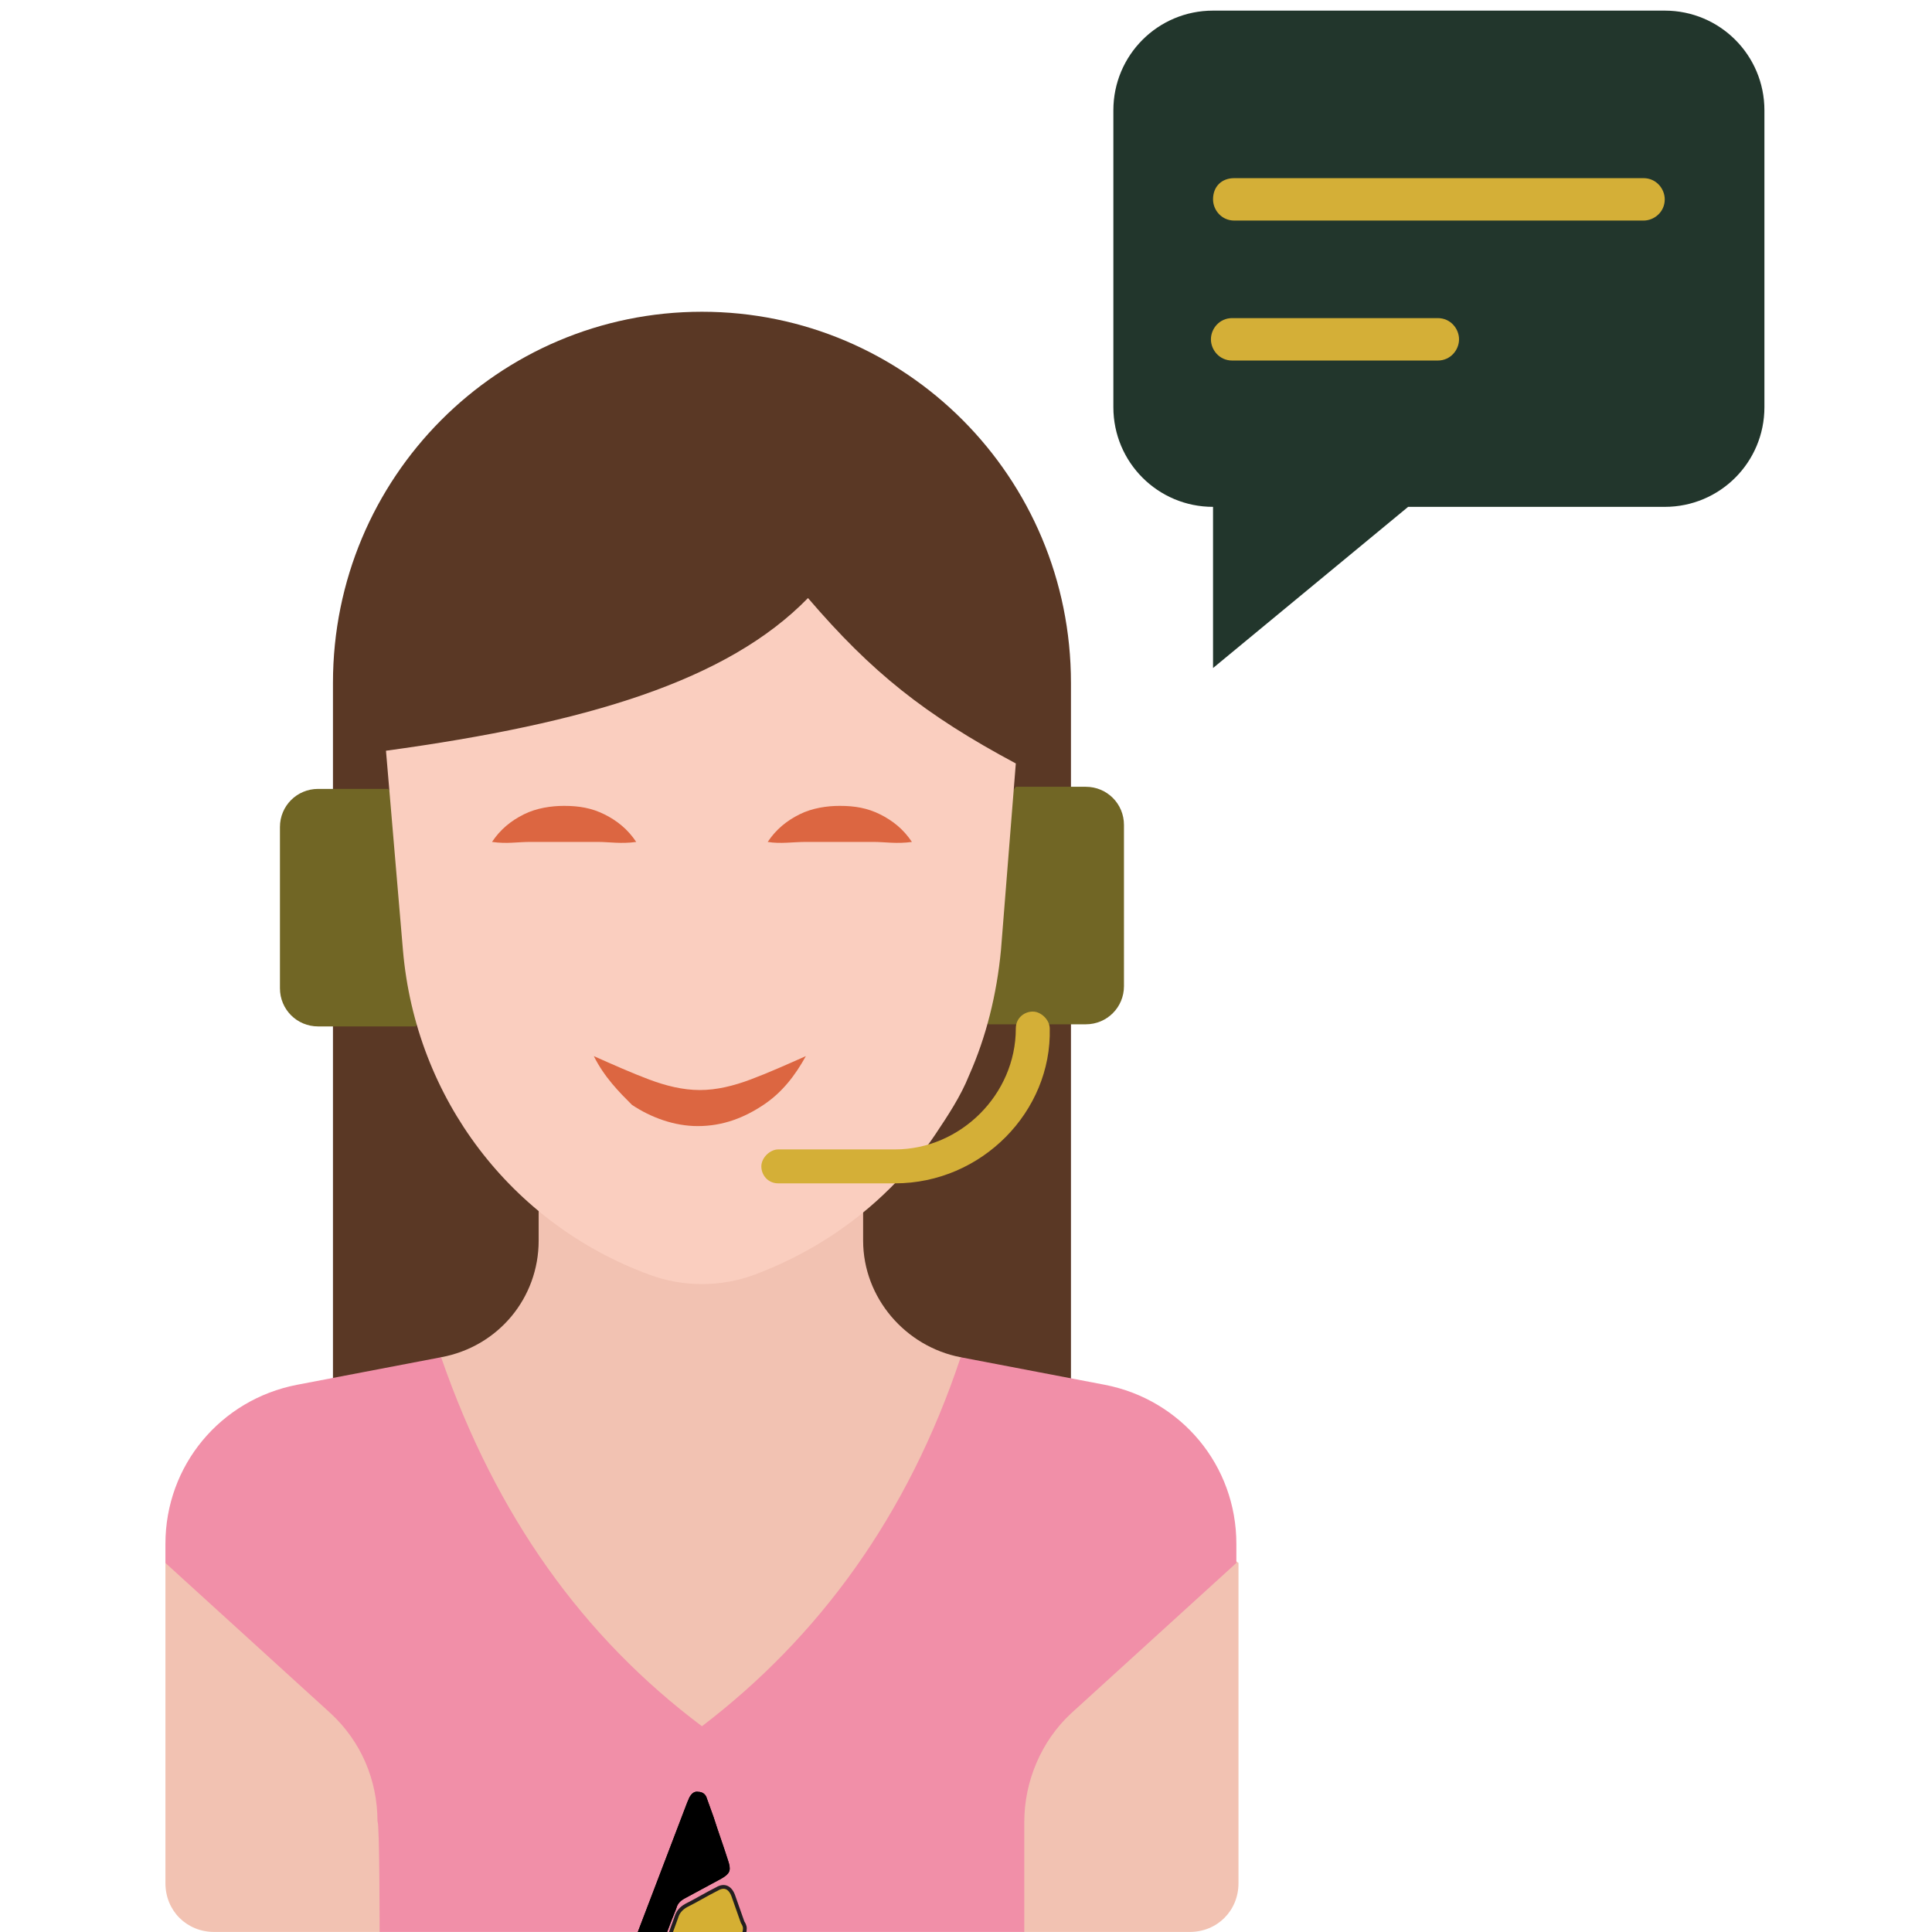<?xml version="1.0" encoding="utf-8"?>
<!-- Generator: Adobe Illustrator 27.9.0, SVG Export Plug-In . SVG Version: 6.00 Build 0)  -->
<svg version="1.1" id="Layer_1" xmlns="http://www.w3.org/2000/svg" xmlns:xlink="http://www.w3.org/1999/xlink" x="0px" y="0px"
	 viewBox="0 0 256 256" style="enable-background:new 0 0 256 256;" xml:space="preserve">
<style type="text/css">
	.st0{fill:#22362C;}
	.st1{fill:#D4AF37;}
	.st2{fill:#5A3825;}
	.st3{fill:#F2C2B2;}
	.st4{fill:#716625;}
	.st5{fill:#FACEBF;}
	.st6{fill:#DC6641;}
	.st7{fill:#F18FA8;}
	.st8{fill:none;stroke:#000000;stroke-width:0.5;stroke-miterlimit:10;}
	.st9{fill:#D5AF33;stroke:#231F20;stroke-width:0.5;stroke-miterlimit:10;}
	.st10{clip-path:url(#SVGID_00000152953098948435185300000017858205029590196907_);}
	.st11{stroke:#000000;stroke-width:0.75;stroke-miterlimit:10;}
	.st12{fill:none;stroke:#000000;stroke-miterlimit:10;}
	.st13{clip-path:url(#SVGID_00000050622430600631777740000006888718916660542642_);}
	.st14{fill:#C52026;stroke:#C52026;stroke-width:0.75;stroke-miterlimit:10;}
	.st15{fill:url(#SVGID_00000070116319111297178920000018020471416161547174_);}
	.st16{fill:url(#SVGID_00000034788881240110555300000011975369959442591675_);}
	.st17{fill:url(#SVGID_00000093899430222669188090000018392559585335419573_);}
	.st18{fill:url(#SVGID_00000152242458995744131920000016877141378711935933_);}
	.st19{fill:url(#SVGID_00000090257262806329798420000018221748810937392544_);}
	.st20{fill:url(#SVGID_00000016055604094963733810000010924456627504875689_);}
	.st21{fill:url(#SVGID_00000054952372684913488050000000368719873121064870_);}
	.st22{fill:url(#SVGID_00000136393142571737499320000008192522357029825962_);}
	.st23{fill:url(#SVGID_00000004534738710222734480000004422888290397496764_);}
	.st24{fill:url(#SVGID_00000168827512874390272760000011192721672288852356_);}
	.st25{fill:url(#SVGID_00000018958231590273574840000001968061298722296733_);}
	.st26{fill:url(#SVGID_00000006685232845532471300000011261527848083760296_);}
</style>
<g transform="translate(1.407 1.407) scale(2.81 2.81)">
	<path class="st0" d="M65.9,23.4L56.7,31v-7.6c-2.6,0-4.7-2.1-4.7-4.7v-14C52,2.1,54.1,0,56.7,0H78c2.6,0,4.7,2.1,4.7,4.7v14
		c0,2.6-2.1,4.7-4.7,4.7H65.9L65.9,23.4z"/>
	<path class="st1" d="M77,9.9H57.7c-0.6,0-1-0.5-1-1c0-0.6,0.4-1,1-1H77c0.6,0,1,0.5,1,1C78,9.5,77.5,9.9,77,9.9z"/>
	<path class="st1" d="M67.3,16.5h-9.7c-0.6,0-1-0.5-1-1s0.4-1,1-1h9.7c0.6,0,1,0.5,1,1S67.9,16.5,67.3,16.5z"/>
	<path class="st2" d="M50,67.4V36.6v-4.9c0-9.7-7.8-17.5-17.4-17.5l0,0c-9.6,0-17.4,7.8-17.4,17.5v4.9v30.7H50z"/>
	<path class="st3" d="M44.8,63.5c-2.6-0.5-4.6-2.8-4.6-5.5v-1.5H24.9V58c0,2.7-1.9,5-4.6,5.5l-13,9.7v15.1c0,1.3,1,2.3,2.3,2.3h7.8
		l15.2-3.9l15.2,3.9h7.8c1.3,0,2.3-1,2.3-2.3V73.2L44.8,63.5z"/>
	<path class="st4" d="M19.1,47.9h-4.6c-1,0-1.8-0.8-1.8-1.8v-7.6c0-1,0.8-1.8,1.8-1.8h3.3C20.7,40.2,20.9,44,19.1,47.9z"/>
	<path class="st4" d="M47.4,36.6h3.3c1,0,1.8,0.8,1.8,1.8V46c0,1-0.8,1.8-1.8,1.8h-4.6C43.7,43.9,44.7,40.2,47.4,36.6z"/>
	<path class="st5" d="M47.4,35.5l-0.7,8.8c-0.2,2.1-0.7,4.1-1.5,5.9c-0.4,1-1,1.9-1.6,2.8c-0.6,0.9-1.3,1.7-2.1,2.5
		c-1.8,1.8-4,3.2-6.4,4.1l0,0c-1.6,0.6-3.4,0.6-5,0l0,0c-6.5-2.4-11-8.3-11.6-15.3l-0.8-9.4c9.5-1.3,16.1-3.3,19.9-7.2
		C40.6,31.2,43.1,33.2,47.4,35.5z"/>
	<path class="st6" d="M22.7,39.2c0.4-0.6,0.9-1,1.5-1.3c0.6-0.3,1.3-0.4,1.9-0.4c0.7,0,1.3,0.1,1.9,0.4c0.6,0.3,1.1,0.7,1.5,1.3
		c-0.7,0.1-1.3,0-1.8,0l-1.6,0l-1.6,0C23.9,39.2,23.4,39.3,22.7,39.2z"/>
	<path class="st6" d="M35.7,39.2c0.4-0.6,0.9-1,1.5-1.3c0.6-0.3,1.3-0.4,1.9-0.4c0.7,0,1.3,0.1,1.9,0.4c0.6,0.3,1.1,0.7,1.5,1.3
		c-0.7,0.1-1.3,0-1.8,0l-1.6,0l-1.6,0C36.9,39.2,36.3,39.3,35.7,39.2z"/>
	<path class="st6" d="M27.5,49.3c0.9,0.4,1.8,0.8,2.6,1.1c0.8,0.3,1.6,0.5,2.4,0.5c0.8,0,1.6-0.2,2.4-0.5c0.8-0.3,1.7-0.7,2.6-1.1
		c-0.5,0.9-1.1,1.7-2,2.3c-0.9,0.6-1.9,1-3.1,1c-1.1,0-2.2-0.4-3.1-1C28.7,51,28,50.3,27.5,49.3z"/>
	<path class="st1" d="M41.7,55.3h-5.5c-0.5,0-0.8-0.4-0.8-0.8s0.4-0.8,0.8-0.8h5.5c3.1,0,5.7-2.6,5.7-5.7c0-0.5,0.4-0.8,0.8-0.8
		s0.8,0.4,0.8,0.8C49.1,51.9,45.8,55.3,41.7,55.3z"/>
	<path class="st7" d="M17.4,90.6h15.2h15.2v-5.2c0-1.9,0.8-3.8,2.2-5.1l7.8-7.1v-0.9c0-3.7-2.6-6.8-6.2-7.5l-6.8-1.3
		c-2.5,7.5-6.7,13.2-12.2,17.4C27,76.7,22.9,71,20.3,63.5l-6.8,1.3c-3.6,0.7-6.2,3.8-6.2,7.5v0.9l7.8,7.1c1.4,1.3,2.2,3.1,2.2,5.1
		C17.4,85.4,17.4,90.6,17.4,90.6z"/>
</g>
<g>
	<g>
		<g>
			<path class="st8" d="M84.8,256.3c2.2-5.8,4.4-11.5,6.6-17.3c0.1-0.2,0.2-0.5,0.3-0.7c0.2-0.3,0.4-0.6,0.8-0.5
				c0.4,0,0.7,0.2,0.8,0.6c0.3,0.8,0.6,1.7,0.9,2.5c0.6,1.9,1.3,3.8,1.9,5.7c0.4,1.2,0.3,1.4-0.7,2c-1.7,0.9-3.3,1.8-5,2.7
				c-0.5,0.3-0.9,0.7-1.1,1.3c0,0.1-0.1,0.2-0.1,0.3c-0.2,0.5-0.4,1-0.6,1.5c-0.4,1.1-0.9,2.3-1.3,3.5c-0.4,1.1-0.8,2.2-1.3,3.3
				c-0.1,0.1-0.1,0.2-0.2,0.3c-0.2,0.4-0.3,0.5-0.4,0.5c-0.1,0-0.1-0.1-0.3-0.6C85,260.9,84.7,256.6,84.8,256.3z"/>
			<path class="st9" d="M98.7,255.5c0,0.9-0.5,1.5-1.4,1.7c-1,0.1-2.1,0.3-3.1,0.3c-0.6,0-1,0.2-1.4,0.7c-1.7,2.2-3.5,4.5-5.3,6.7
				c-0.3,0.4-0.7,0.7-1.2,0.4c-0.5-0.3-0.4-0.8-0.3-1.3c0-0.1,0.1-0.2,0.1-0.3c0.6-1.6,1.2-3.3,1.8-4.9c0.6-1.6,1.1-3.1,1.7-4.7
				c0.2-0.7,0.6-1.2,1.3-1.6c1.4-0.7,2.7-1.5,4.1-2.2c1-0.6,1.8-0.2,2.2,1c0.4,1.1,0.8,2.3,1.2,3.4C98.6,255,98.7,255.3,98.7,255.5z
				"/>
			<path class="st8" d="M87.9,267c0-0.2,0-0.6,0.1-1c0.2-0.8,0.6-1.5,1.2-2.2c0.8-0.9,1.6-1.8,2.2-2.8c0.6-1.1,1.7-1.1,2.3,0
				c0.7,1.2,1.5,2.1,2.4,3.1c0.4,0.4,0.7,0.9,0.9,1.4c0,0,0.3,1,0.2,2.1c0,0.2-0.1,0.4-0.1,0.6c-0.1,0.3-0.1,0.5-0.2,0.5
				c0,0-0.1,0-0.2-0.4c-0.1-0.3-0.2-0.4-0.2-0.5c0-0.1-0.1-0.1-0.1-0.3c-0.1-0.2-0.1-0.2-0.1-0.3c0-0.1-0.1-0.1-0.1-0.2
				c-0.1-0.1-0.1-0.2-0.1-0.2c-0.1-0.1-0.1-0.2-0.2-0.2c0,0-0.1-0.1-0.3-0.2c0,0-0.2-0.1-0.4-0.1c-0.3,0-0.7,0.1-0.7,0.1
				c-1.1,0.5-2.4,0.5-3.6,0.1c-0.9-0.3-1.4,0-1.9,0.8c0,0.1-0.1,0.3-0.3,0.8c-0.2,0.5-0.2,0.6-0.3,0.6C88.2,268.7,88,267.9,87.9,267
				z"/>
			<path class="st8" d="M97.1,268.9"/>
			<path class="st8" d="M98,257.9c1.4,0,2,0.8,1.6,2.1c-0.2,0.8-0.5,1.6-0.8,2.4c-0.4,1.2-1.5,1.5-2.3,0.6c-0.7-0.7-1.3-1.5-1.9-2.3
				c-0.4-0.4-0.5-0.9-0.3-1.5c0.2-0.6,0.6-0.9,1.1-0.9C96.4,258.1,97.3,258,98,257.9z"/>
		</g>
	</g>
	<ellipse class="st8" cx="91.2" cy="265.1" rx="0.5" ry="0.5"/>
	<ellipse class="st8" cx="93.8" cy="265.1" rx="0.5" ry="0.5"/>
</g>
<g>
	<g>
		<defs>
			<rect id="SVGID_1_" x="82.3" y="234.7" width="28.8" height="41.9"/>
		</defs>
		<clipPath id="SVGID_00000142162466918795449640000015530066425338437538_">
			<use xlink:href="#SVGID_1_"  style="overflow:visible;"/>
		</clipPath>
		<g style="clip-path:url(#SVGID_00000142162466918795449640000015530066425338437538_);">
			<path class="st11" d="M84.8,256.3c2.2-5.8,4.4-11.5,6.6-17.3c0.1-0.2,0.2-0.5,0.3-0.7c0.2-0.3,0.4-0.6,0.8-0.5
				c0.4,0,0.7,0.2,0.8,0.6c0.3,0.8,0.6,1.7,0.9,2.5c0.6,1.9,1.3,3.8,1.9,5.7c0.4,1.2,0.3,1.4-0.7,2c-1.7,0.9-3.3,1.8-5,2.7
				c-0.5,0.3-0.9,0.7-1.1,1.3c0,0.1-0.1,0.2-0.1,0.3c-0.2,0.5-0.4,1-0.6,1.5c-0.4,1.1-0.9,2.3-1.3,3.5c-0.4,1.1-0.8,2.2-1.3,3.3
				c-0.1,0.1-0.1,0.2-0.2,0.3c-0.2,0.4-0.3,0.5-0.4,0.5c-0.1,0-0.1-0.1-0.3-0.6C85,260.9,84.7,256.6,84.8,256.3z"/>
			<path class="st11" d="M87.9,267c0-0.2,0-0.6,0.1-1c0.2-0.8,0.6-1.5,1.2-2.2c0.8-0.9,1.6-1.8,2.2-2.8c0.6-1.1,1.7-1.1,2.3,0
				c0.7,1.2,1.5,2.1,2.4,3.1c0.4,0.4,0.7,0.9,0.9,1.4c0,0,0.3,1,0.2,2.1c0,0.2-0.1,0.4-0.1,0.6c-0.1,0.3-0.1,0.5-0.2,0.5
				c0,0-0.1,0-0.2-0.4c-0.1-0.3-0.2-0.4-0.2-0.5c0-0.1-0.1-0.1-0.1-0.3c-0.1-0.2-0.1-0.2-0.1-0.3c0-0.1-0.1-0.1-0.1-0.2
				c-0.1-0.1-0.1-0.2-0.1-0.2c-0.1-0.1-0.1-0.2-0.2-0.2c0,0-0.1-0.1-0.3-0.2c0,0-0.2-0.1-0.4-0.1c-0.3,0-0.7,0.1-0.7,0.1
				c-1.1,0.5-2.4,0.5-3.6,0.1c-0.9-0.3-1.4,0-1.9,0.8c0,0.1-0.1,0.3-0.3,0.8c-0.2,0.5-0.2,0.6-0.3,0.6C88.2,268.7,88,267.9,87.9,267
				z"/>
			<path class="st12" d="M97.1,268.9"/>
			<path class="st11" d="M98,257.9c1.4,0,2,0.8,1.6,2.1c-0.2,0.8-0.5,1.6-0.8,2.4c-0.4,1.2-1.5,1.5-2.3,0.6
				c-0.7-0.7-1.3-1.5-1.9-2.3c-0.4-0.4-0.5-0.9-0.3-1.5c0.2-0.6,0.6-0.9,1.1-0.9C96.4,258.1,97.3,258,98,257.9z"/>
		</g>
	</g>
</g>
<g>
	<g>
		<defs>
			<rect id="SVGID_00000165229837445622583320000001341739736439185029_" x="82.3" y="234.7" width="28.8" height="41.9"/>
		</defs>
		<clipPath id="SVGID_00000175310557998579926860000012687546557251882932_">
			<use xlink:href="#SVGID_00000165229837445622583320000001341739736439185029_"  style="overflow:visible;"/>
		</clipPath>
		<g style="clip-path:url(#SVGID_00000175310557998579926860000012687546557251882932_);">
			<path class="st11" d="M84.8,256.3c2.2-5.8,4.4-11.5,6.6-17.3c0.1-0.2,0.2-0.5,0.3-0.7c0.2-0.3,0.4-0.6,0.8-0.5
				c0.4,0,0.7,0.2,0.8,0.6c0.3,0.8,0.6,1.7,0.9,2.5c0.6,1.9,1.3,3.8,1.9,5.7c0.4,1.2,0.3,1.4-0.7,2c-1.7,0.9-3.3,1.8-5,2.7
				c-0.5,0.3-0.9,0.7-1.1,1.3c0,0.1-0.1,0.2-0.1,0.3c-0.2,0.5-0.4,1-0.6,1.5c-0.4,1.1-0.9,2.3-1.3,3.5c-0.4,1.1-0.8,2.2-1.3,3.3
				c-0.1,0.1-0.1,0.2-0.2,0.3c-0.2,0.4-0.3,0.5-0.4,0.5c-0.1,0-0.1-0.1-0.3-0.6C85,260.9,84.7,256.6,84.8,256.3z"/>
			<path class="st14" d="M80.8,245.6c0,0.9-0.5,1.5-1.4,1.7c-1,0.1-2.1,0.3-3.1,0.3c-0.6,0-1,0.2-1.4,0.7c-1.7,2.2-3.5,4.5-5.3,6.7
				c-0.3,0.4-0.7,0.7-1.2,0.4c-0.5-0.3-0.4-0.8-0.3-1.3c0-0.1,0.1-0.2,0.1-0.3c0.6-1.6,1.2-3.3,1.8-4.9c0.6-1.6,1.1-3.1,1.7-4.7
				c0.2-0.7,0.6-1.2,1.3-1.6c1.4-0.7,2.7-1.5,4.1-2.2c1-0.6,1.8-0.2,2.2,1c0.4,1.1,0.8,2.3,1.2,3.4
				C80.7,245.2,80.7,245.5,80.8,245.6z"/>
			<path class="st12" d="M97.1,268.9"/>
			<path class="st11" d="M98,257.9c1.4,0,2,0.8,1.6,2.1c-0.2,0.8-0.5,1.6-0.8,2.4c-0.4,1.2-1.5,1.5-2.3,0.6
				c-0.7-0.7-1.3-1.5-1.9-2.3c-0.4-0.4-0.5-0.9-0.3-1.5c0.2-0.6,0.6-0.9,1.1-0.9C96.4,258.1,97.3,258,98,257.9z"/>
		</g>
	</g>
</g>
<g>
	
		<radialGradient id="SVGID_00000158712055984474039460000001239420068743294395_" cx="93.774" cy="265.069" r="0.486" gradientTransform="matrix(3.898834e-03 0 0 4.338780e-03 -227.47 -690.651)" gradientUnits="userSpaceOnUse">
		<stop  offset="0.824" style="stop-color:#D0C829"/>
		<stop  offset="0.85" style="stop-color:#CAC22A"/>
		<stop  offset="0.884" style="stop-color:#B9B22C"/>
		<stop  offset="0.922" style="stop-color:#9E982F"/>
		<stop  offset="0.952" style="stop-color:#848032"/>
		<stop  offset="1" style="stop-color:#4D1810"/>
	</radialGradient>
	<ellipse style="fill:url(#SVGID_00000158712055984474039460000001239420068743294395_);" cx="93.8" cy="265.1" rx="0.5" ry="0.5"/>
	
		<radialGradient id="SVGID_00000026162663405683668490000015148610729870246032_" cx="313.47" cy="963.549" r="0.586" fx="313.591" fy="963.254" gradientTransform="matrix(0.87 0 0 0.805 -178.815 -510.251)" gradientUnits="userSpaceOnUse">
		<stop  offset="0.648" style="stop-color:#D0C829"/>
		<stop  offset="0.697" style="stop-color:#CAC22A"/>
		<stop  offset="0.762" style="stop-color:#B9B22C"/>
		<stop  offset="0.835" style="stop-color:#9E982F"/>
		<stop  offset="0.891" style="stop-color:#848032"/>
		<stop  offset="1" style="stop-color:#4D1810"/>
	</radialGradient>
	<path style="fill:url(#SVGID_00000026162663405683668490000015148610729870246032_);" d="M93.5,265C93.5,264.9,93.4,264.9,93.5,265
		C93.4,264.9,93.4,264.9,93.5,265C93.4,265,93.4,265,93.5,265C93.4,265,93.4,265,93.5,265z M93.4,265C93.4,265,93.4,265,93.4,265
		C93.4,265,93.3,265,93.4,265C93.3,265.1,93.4,265.1,93.4,265C93.4,265.1,93.4,265.1,93.4,265z M93.4,265.1
		C93.4,265.1,93.4,265.1,93.4,265.1C93.4,265.1,93.4,265.1,93.4,265.1C93.4,265.2,93.4,265.2,93.4,265.1
		C93.4,265.2,93.4,265.2,93.4,265.1z M94.2,265.1C94.2,265.1,94.2,265.1,94.2,265.1C94.2,265.1,94.2,265.1,94.2,265.1
		C94.2,265,94.2,265,94.2,265.1C94.2,265,94.2,265,94.2,265.1z M94.1,265.4C94.1,265.4,94.1,265.4,94.1,265.4
		C94.1,265.4,94.1,265.4,94.1,265.4C94.1,265.4,94.1,265.4,94.1,265.4C94.1,265.3,94.1,265.3,94.1,265.4
		C94.1,265.3,94.1,265.3,94.1,265.4z M93.5,265.3C93.5,265.3,93.5,265.3,93.5,265.3c0-0.1,0-0.2,0-0.2
		C93.5,265.2,93.5,265.2,93.5,265.3C93.5,265.3,93.5,265.3,93.5,265.3z M93.5,265.1C93.5,265,93.5,265,93.5,265.1
		C93.5,265,93.5,265,93.5,265.1C93.5,265.1,93.5,265.1,93.5,265.1C93.5,265.1,93.5,265.1,93.5,265.1z M93.5,265.3
		C93.5,265.3,93.5,265.4,93.5,265.3c0,0.1,0,0.1,0,0.1C93.5,265.5,93.5,265.5,93.5,265.3C93.5,265.4,93.5,265.3,93.5,265.3z
		 M93.4,265.2C93.4,265.2,93.4,265.3,93.4,265.2c0,0.1,0,0.1,0,0.1C93.4,265.4,93.5,265.4,93.4,265.2
		C93.5,265.3,93.4,265.2,93.4,265.2z M93.6,264.9C93.6,264.9,93.5,264.9,93.6,264.9c0,0.1,0,0.2,0,0.2C93.6,265,93.6,265,93.6,264.9
		C93.6,264.9,93.6,264.9,93.6,264.9z M93.5,264.9C93.5,264.9,93.5,264.9,93.5,264.9c0-0.1,0-0.1,0-0.1
		C93.5,264.8,93.5,264.8,93.5,264.9C93.5,264.9,93.5,264.9,93.5,264.9z M93.9,264.6C93.9,264.6,94,264.6,93.9,264.6
		C93.9,264.6,93.9,264.6,93.9,264.6C93.9,264.6,93.9,264.6,93.9,264.6C93.9,264.6,93.9,264.6,93.9,264.6z M93.6,264.6
		C93.6,264.6,93.6,264.6,93.6,264.6C93.6,264.6,93.6,264.6,93.6,264.6C93.6,264.6,93.6,264.6,93.6,264.6
		C93.6,264.6,93.6,264.6,93.6,264.6z M94.2,264.9C94.2,264.9,94.2,264.9,94.2,264.9C94.2,264.8,94.2,264.9,94.2,264.9
		C94.2,264.9,94.2,265,94.2,264.9C94.2,265,94.2,264.9,94.2,264.9z M93.7,265.5C93.7,265.5,93.6,265.5,93.7,265.5
		C93.7,265.6,93.7,265.6,93.7,265.5C93.7,265.6,93.7,265.6,93.7,265.5C93.7,265.5,93.7,265.5,93.7,265.5z M93.3,265.2
		C93.3,265.2,93.3,265.2,93.3,265.2C93.3,265.3,93.4,265.3,93.3,265.2C93.4,265.3,93.4,265.3,93.3,265.2
		C93.4,265.3,93.4,265.3,93.3,265.2C93.4,265.2,93.4,265.2,93.3,265.2C93.4,265.2,93.3,265.2,93.3,265.2z M93.3,264.9
		C93.3,264.9,93.4,264.9,93.3,264.9C93.4,264.9,93.4,264.9,93.3,264.9C93.4,264.8,93.4,264.8,93.3,264.9
		C93.4,264.8,93.4,264.9,93.3,264.9z M93.5,264.7C93.5,264.7,93.5,264.7,93.5,264.7c0-0.1,0-0.1,0-0.1
		C93.5,264.6,93.5,264.7,93.5,264.7C93.5,264.7,93.5,264.7,93.5,264.7C93.5,264.7,93.5,264.7,93.5,264.7z M93.4,264.8
		C93.4,264.8,93.5,264.8,93.4,264.8c0-0.1,0-0.1,0-0.1c0,0,0,0,0,0C93.4,264.8,93.4,264.8,93.4,264.8
		C93.4,264.8,93.4,264.8,93.4,264.8z M93.6,265.4C93.6,265.4,93.6,265.4,93.6,265.4c0,0.1,0,0.1,0,0.1c0,0,0,0,0,0
		C93.6,265.5,93.6,265.5,93.6,265.4C93.6,265.5,93.6,265.4,93.6,265.4z M93.9,265.4C93.9,265.4,93.9,265.5,93.9,265.4
		c0,0.1,0,0.1,0,0.1C93.9,265.5,94,265.5,93.9,265.4C94,265.4,93.9,265.4,93.9,265.4z M93.9,265.2C93.9,265.2,93.9,265.3,93.9,265.2
		c0,0.1,0,0.2,0,0.2C93.9,265.4,94,265.4,93.9,265.2C94,265.3,93.9,265.2,93.9,265.2z M94,264.8C94,264.8,94.1,264.7,94,264.8
		c0-0.1,0-0.1,0-0.1C94,264.6,94,264.7,94,264.8C94,264.7,94,264.8,94,264.8z M93.9,265.1C93.9,265.1,93.9,265.1,93.9,265.1
		c0,0.1,0,0.2,0,0.2C93.9,265.2,94,265.2,93.9,265.1C94,265.1,93.9,265.1,93.9,265.1z M93.9,264.9C93.9,264.9,93.8,265,93.9,264.9
		c0,0.1,0,0.2,0,0.2C93.9,265.1,93.9,265.1,93.9,264.9C93.9,265,93.9,264.9,93.9,264.9z M93.9,264.7
		C93.9,264.7,93.9,264.7,93.9,264.7c0-0.1,0-0.1,0-0.1C93.9,264.6,93.8,264.6,93.9,264.7C93.8,264.7,93.9,264.7,93.9,264.7z
		 M93.9,265.3C93.9,265.3,93.8,265.4,93.9,265.3c0,0.1,0,0.1,0,0.1C93.9,265.5,93.9,265.4,93.9,265.3
		C93.9,265.4,93.9,265.3,93.9,265.3z M93.9,265.1C93.9,265.1,93.8,265.2,93.9,265.1c0,0.1,0,0.2,0,0.2
		C93.9,265.3,93.9,265.3,93.9,265.1C93.9,265.2,93.9,265.1,93.9,265.1z M94.1,265C94.1,265,94.1,265.1,94.1,265
		C94.1,265.1,94.1,265,94.1,265C94.1,265,94.1,264.9,94.1,265C94.1,264.9,94.1,265,94.1,265z M94.1,265.2
		C94.1,265.2,94.1,265.3,94.1,265.2C94.1,265.3,94.1,265.2,94.1,265.2C94.1,265.2,94.1,265.1,94.1,265.2
		C94.1,265.1,94.1,265.2,94.1,265.2z M94,265.4C94,265.4,94,265.4,94,265.4c0,0.1,0,0.1,0,0.1C94,265.5,94,265.5,94,265.4
		C94.1,265.4,94,265.4,94,265.4z M94.2,265.3C94.2,265.3,94.2,265.3,94.2,265.3C94.2,265.3,94.2,265.3,94.2,265.3
		C94.2,265.2,94.2,265.2,94.2,265.3C94.2,265.2,94.2,265.2,94.2,265.3z M93.6,265.2C93.6,265.2,93.6,265.2,93.6,265.2
		c0-0.1,0-0.2,0-0.2C93.6,265.1,93.5,265.1,93.6,265.2C93.5,265.2,93.6,265.2,93.6,265.2z M94,265.2C94,265.2,94,265.2,94,265.2
		c0,0.1,0,0.2,0,0.2C94,265.4,94.1,265.3,94,265.2C94.1,265.2,94,265.2,94,265.2z M94.1,264.9C94.1,264.9,94.1,264.8,94.1,264.9
		c0-0.1,0-0.1,0-0.1C94.1,264.7,94.1,264.8,94.1,264.9C94.1,264.8,94.1,264.9,94.1,264.9z M94,265.1C94,265.1,94,265.2,94,265.1
		C94,265.2,94.1,265.1,94,265.1C94.1,265,94,265,94,265.1C94,265,94,265,94,265.1z M93.8,265C93.8,265,93.7,265.1,93.8,265
		c0,0.1,0,0.2,0,0.2C93.8,265.2,93.8,265.2,93.8,265C93.8,265.1,93.8,265,93.8,265z M93.7,265.3C93.7,265.3,93.7,265.3,93.7,265.3
		c0-0.1,0-0.2,0-0.2C93.7,265.2,93.6,265.2,93.7,265.3C93.6,265.3,93.7,265.3,93.7,265.3z M93.7,265.5
		C93.7,265.5,93.7,265.5,93.7,265.5c0-0.1,0-0.1,0-0.1C93.7,265.4,93.6,265.4,93.7,265.5C93.6,265.5,93.7,265.5,93.7,265.5z
		 M93.7,264.6C93.7,264.6,93.6,264.6,93.7,264.6c0,0.1,0,0.1,0,0.1C93.7,264.7,93.7,264.7,93.7,264.6
		C93.7,264.6,93.7,264.6,93.7,264.6z M93.7,265.1C93.7,265.1,93.7,265.1,93.7,265.1c0-0.1,0-0.2,0-0.2C93.7,265,93.6,265,93.7,265.1
		C93.6,265.1,93.7,265.1,93.7,265.1z M93.7,264.9C93.7,264.9,93.7,264.9,93.7,264.9c0-0.1,0-0.2,0-0.2
		C93.7,264.8,93.6,264.8,93.7,264.9C93.6,264.9,93.7,264.9,93.7,264.9z M93.6,265.4C93.6,265.4,93.6,265.4,93.6,265.4
		c0-0.1,0-0.2,0-0.2C93.6,265.2,93.5,265.3,93.6,265.4C93.5,265.4,93.6,265.4,93.6,265.4z M93.6,264.8
		C93.6,264.8,93.6,264.8,93.6,264.8c0-0.1,0-0.1,0-0.1C93.6,264.7,93.6,264.7,93.6,264.8C93.6,264.8,93.6,264.8,93.6,264.8z
		 M93.8,264.8C93.8,264.8,93.7,264.9,93.8,264.8c0,0.1,0,0.2,0,0.2C93.8,265,93.8,265,93.8,264.8C93.8,264.9,93.8,264.8,93.8,264.8z
		 M93.8,265.2C93.8,265.2,93.7,265.3,93.8,265.2c0,0.1,0,0.2,0,0.2C93.8,265.4,93.8,265.3,93.8,265.2
		C93.8,265.3,93.8,265.2,93.8,265.2z M93.8,264.8C93.8,264.8,93.8,264.8,93.8,264.8c0-0.1,0-0.1,0-0.1
		C93.8,264.7,93.7,264.7,93.8,264.8C93.7,264.8,93.8,264.8,93.8,264.8z M93.8,265.4C93.8,265.4,93.7,265.4,93.8,265.4
		c0,0.1,0,0.1,0,0.1C93.8,265.5,93.8,265.5,93.8,265.4C93.8,265.4,93.8,265.4,93.8,265.4z M93.9,264.7
		C93.9,264.7,93.9,264.7,93.9,264.7c0,0.1,0,0.1,0,0.1C93.9,264.8,94,264.8,93.9,264.7C94,264.7,93.9,264.7,93.9,264.7z M93.9,264.9
		C93.9,264.9,93.9,264.9,93.9,264.9c0,0.1,0,0.2,0,0.2C93.9,265,94,265,93.9,264.9C94,264.9,93.9,264.9,93.9,264.9z M93.9,264.8
		C93.9,264.8,93.8,264.8,93.9,264.8c0,0.1,0,0.2,0,0.2C93.9,264.9,93.9,264.9,93.9,264.8C93.9,264.8,93.9,264.8,93.9,264.8z
		 M94,264.8C94,264.8,94,264.8,94,264.8c0,0.1,0,0.2,0,0.2C94,265,94.1,264.9,94,264.8C94.1,264.9,94,264.8,94,264.8z"/>
	
		<radialGradient id="SVGID_00000166661602840330598210000011854393831123567791_" cx="313.352" cy="963.874" r="0.553" fx="313.162" fy="964.293" gradientTransform="matrix(0.87 0 0 0.805 -178.815 -510.251)" gradientUnits="userSpaceOnUse">
		<stop  offset="0" style="stop-color:#848032"/>
		<stop  offset="0.101" style="stop-color:#9A9229"/>
		<stop  offset="0.361" style="stop-color:#CDBE13"/>
		<stop  offset="0.558" style="stop-color:#EDD905"/>
		<stop  offset="0.667" style="stop-color:#F9E300"/>
		<stop  offset="1" style="stop-color:#D0C829"/>
	</radialGradient>
	<path style="fill:url(#SVGID_00000166661602840330598210000011854393831123567791_);" d="M93.6,265.5
		C93.6,265.5,93.6,265.5,93.6,265.5C93.6,265.5,93.6,265.5,93.6,265.5C93.6,265.5,93.6,265.5,93.6,265.5
		C93.6,265.5,93.6,265.5,93.6,265.5z M93.9,265.5C93.9,265.5,93.9,265.5,93.9,265.5C93.9,265.5,93.9,265.5,93.9,265.5
		C93.9,265.5,93.9,265.5,93.9,265.5C93.9,265.5,93.9,265.5,93.9,265.5z M93.7,265.5C93.7,265.5,93.7,265.5,93.7,265.5
		C93.7,265.4,93.7,265.4,93.7,265.5C93.7,265.4,93.7,265.4,93.7,265.5C93.7,265.5,93.7,265.5,93.7,265.5z M94,265.5
		C94,265.5,94,265.5,94,265.5C94,265.4,94,265.4,94,265.5C94,265.4,94,265.4,94,265.5C94,265.5,94,265.5,94,265.5z M93.6,265.5
		C93.5,265.4,93.5,265.4,93.6,265.5C93.5,265.4,93.5,265.4,93.6,265.5C93.5,265.4,93.6,265.4,93.6,265.5
		C93.6,265.4,93.6,265.5,93.6,265.5z M93.8,265.4C93.8,265.4,93.7,265.4,93.8,265.4C93.7,265.4,93.8,265.4,93.8,265.4
		C93.8,265.4,93.8,265.4,93.8,265.4C93.8,265.4,93.8,265.4,93.8,265.4z M93.6,265.4C93.6,265.4,93.6,265.4,93.6,265.4
		C93.6,265.4,93.6,265.3,93.6,265.4C93.6,265.4,93.6,265.4,93.6,265.4C93.6,265.4,93.6,265.4,93.6,265.4z M93.9,265.4
		C93.9,265.4,93.9,265.4,93.9,265.4C93.9,265.4,93.9,265.4,93.9,265.4C93.9,265.4,93.9,265.4,93.9,265.4
		C93.9,265.4,93.9,265.4,93.9,265.4z M94.1,265.4C94.1,265.4,94,265.4,94.1,265.4C94.1,265.4,94.1,265.3,94.1,265.4
		C94.1,265.3,94.1,265.3,94.1,265.4C94.1,265.4,94.1,265.4,94.1,265.4z M93.5,265.4C93.5,265.4,93.5,265.3,93.5,265.4
		C93.5,265.3,93.5,265.3,93.5,265.4C93.5,265.3,93.5,265.3,93.5,265.4C93.5,265.4,93.5,265.4,93.5,265.4z M93.7,265.3
		C93.7,265.3,93.7,265.3,93.7,265.3C93.7,265.3,93.7,265.3,93.7,265.3C93.7,265.3,93.7,265.3,93.7,265.3
		C93.7,265.3,93.7,265.3,93.7,265.3z M93.9,265.3C93.8,265.3,93.8,265.3,93.9,265.3C93.8,265.3,93.8,265.3,93.9,265.3
		C93.9,265.3,93.9,265.3,93.9,265.3C93.9,265.3,93.9,265.3,93.9,265.3z M94,265.3C94,265.3,94,265.3,94,265.3
		C94,265.3,94,265.3,94,265.3C94,265.3,94,265.3,94,265.3C94,265.3,94,265.3,94,265.3z M94.1,265.3
		C94.1,265.3,94.1,265.3,94.1,265.3C94.1,265.3,94.1,265.3,94.1,265.3C94.1,265.3,94.1,265.3,94.1,265.3
		C94.1,265.3,94.1,265.3,94.1,265.3z M93.5,265.3C93.5,265.3,93.5,265.3,93.5,265.3C93.5,265.2,93.5,265.2,93.5,265.3
		C93.5,265.2,93.5,265.2,93.5,265.3C93.5,265.3,93.5,265.3,93.5,265.3z M93.4,265.3C93.4,265.3,93.4,265.3,93.4,265.3
		C93.4,265.2,93.4,265.2,93.4,265.3C93.4,265.2,93.4,265.3,93.4,265.3C93.4,265.3,93.4,265.3,93.4,265.3z M93.8,265.3
		C93.8,265.3,93.7,265.2,93.8,265.3C93.7,265.2,93.8,265.2,93.8,265.3C93.8,265.2,93.8,265.2,93.8,265.3
		C93.8,265.2,93.8,265.3,93.8,265.3z M93.6,265.3C93.6,265.2,93.6,265.2,93.6,265.3C93.6,265.2,93.6,265.2,93.6,265.3
		C93.6,265.2,93.6,265.2,93.6,265.3C93.6,265.2,93.6,265.2,93.6,265.3z M93.9,265.3C93.9,265.2,93.9,265.2,93.9,265.3
		C93.9,265.2,93.9,265.2,93.9,265.3C93.9,265.2,93.9,265.2,93.9,265.3C93.9,265.2,93.9,265.2,93.9,265.3z M94.1,265.2
		C94.1,265.2,94.1,265.2,94.1,265.2C94.1,265.2,94.1,265.2,94.1,265.2C94.1,265.2,94.1,265.2,94.1,265.2
		C94.1,265.2,94.1,265.2,94.1,265.2z M93.5,265.2C93.5,265.2,93.5,265.2,93.5,265.2C93.5,265.1,93.5,265.1,93.5,265.2
		C93.5,265.1,93.5,265.1,93.5,265.2C93.5,265.2,93.5,265.2,93.5,265.2z M93.7,265.2C93.7,265.2,93.7,265.2,93.7,265.2
		C93.7,265.1,93.7,265.1,93.7,265.2C93.7,265.1,93.7,265.1,93.7,265.2C93.7,265.2,93.7,265.2,93.7,265.2z M93.9,265.2
		C93.8,265.1,93.8,265.1,93.9,265.2C93.8,265.1,93.8,265.1,93.9,265.2C93.9,265.1,93.9,265.1,93.9,265.2
		C93.9,265.1,93.9,265.1,93.9,265.2z M94,265.2C94,265.1,94,265.1,94,265.2C94,265.1,94,265.1,94,265.2C94,265.1,94,265.1,94,265.2
		C94,265.1,94,265.1,94,265.2z M94.1,265.2C94.1,265.1,94.1,265.1,94.1,265.2C94.1,265.1,94.1,265.1,94.1,265.2
		C94.1,265.1,94.1,265.1,94.1,265.2C94.1,265.1,94.1,265.1,94.1,265.2z M93.5,265.1C93.5,265.1,93.5,265.1,93.5,265.1
		C93.5,265.1,93.5,265.1,93.5,265.1C93.5,265.1,93.5,265.1,93.5,265.1C93.5,265.1,93.5,265.1,93.5,265.1z M93.4,265.1
		C93.4,265.1,93.4,265.1,93.4,265.1C93.4,265.1,93.4,265.1,93.4,265.1C93.4,265.1,93.4,265.1,93.4,265.1
		C93.4,265.1,93.4,265.1,93.4,265.1z M93.8,265.1C93.8,265.1,93.7,265.1,93.8,265.1C93.7,265,93.8,265,93.8,265.1
		C93.8,265,93.8,265,93.8,265.1C93.8,265.1,93.8,265.1,93.8,265.1z M93.6,265.1C93.6,265.1,93.6,265.1,93.6,265.1
		C93.6,265,93.6,265,93.6,265.1C93.6,265,93.6,265,93.6,265.1C93.6,265.1,93.6,265.1,93.6,265.1z M93.9,265.1
		C93.9,265.1,93.9,265.1,93.9,265.1C93.9,265,93.9,265,93.9,265.1C93.9,265,94,265,93.9,265.1C94,265.1,93.9,265.1,93.9,265.1z
		 M94.1,265.1C94.1,265.1,94.1,265.1,94.1,265.1C94.1,265,94.1,265,94.1,265.1C94.1,265,94.1,265,94.1,265.1
		C94.1,265.1,94.1,265.1,94.1,265.1z M93.5,265C93.5,265,93.5,265,93.5,265C93.5,265,93.5,265,93.5,265C93.5,265,93.5,265,93.5,265
		C93.5,265,93.5,265,93.5,265z M93.7,265C93.7,265,93.7,265,93.7,265C93.7,265,93.7,264.9,93.7,265C93.7,264.9,93.7,265,93.7,265
		C93.7,265,93.7,265,93.7,265z M94.1,265C94.1,265,94.1,265,94.1,265C94.1,265,94.1,264.9,94.1,265C94.1,265,94.1,265,94.1,265
		C94.1,265,94.1,265,94.1,265z M94,265C94,265,94,265,94,265C94,264.9,94,264.9,94,265C94,264.9,94,264.9,94,265
		C94,265,94,265,94,265z M93.9,265C93.8,265,93.8,265,93.9,265C93.8,264.9,93.8,264.9,93.9,265C93.9,264.9,93.9,264.9,93.9,265
		C93.9,265,93.9,265,93.9,265z M93.4,265C93.4,265,93.4,265,93.4,265C93.4,264.9,93.4,264.9,93.4,265
		C93.4,264.9,93.4,264.9,93.4,265C93.4,265,93.4,265,93.4,265z M93.5,265C93.5,264.9,93.5,264.9,93.5,265
		C93.5,264.9,93.5,264.9,93.5,265C93.5,264.9,93.5,264.9,93.5,265C93.5,264.9,93.5,264.9,93.5,265z M93.8,264.9
		C93.8,264.9,93.7,264.9,93.8,264.9C93.7,264.9,93.8,264.9,93.8,264.9C93.8,264.9,93.8,264.9,93.8,264.9
		C93.8,264.9,93.8,264.9,93.8,264.9z M93.9,264.9C93.9,264.9,93.9,264.9,93.9,264.9C93.9,264.9,93.9,264.9,93.9,264.9
		C93.9,264.9,93.9,264.9,93.9,264.9C93.9,264.9,93.9,264.9,93.9,264.9z M93.6,264.9C93.6,264.9,93.6,264.9,93.6,264.9
		C93.6,264.9,93.6,264.9,93.6,264.9C93.6,264.9,93.6,264.9,93.6,264.9C93.6,264.9,93.6,264.9,93.6,264.9z M94.1,264.9
		C94.1,264.9,94.1,264.9,94.1,264.9C94.1,264.9,94.1,264.9,94.1,264.9C94.1,264.9,94.1,264.9,94.1,264.9
		C94.1,264.9,94.1,264.9,94.1,264.9z M93.5,264.9C93.5,264.9,93.5,264.9,93.5,264.9C93.5,264.8,93.5,264.8,93.5,264.9
		C93.5,264.8,93.5,264.8,93.5,264.9C93.5,264.8,93.5,264.9,93.5,264.9z M94.1,264.9C94.1,264.8,94.1,264.8,94.1,264.9
		C94.1,264.8,94.1,264.8,94.1,264.9C94.1,264.8,94.1,264.8,94.1,264.9C94.1,264.8,94.1,264.9,94.1,264.9z M93.7,264.9
		C93.7,264.8,93.7,264.8,93.7,264.9C93.7,264.8,93.7,264.8,93.7,264.9C93.7,264.8,93.7,264.8,93.7,264.9
		C93.7,264.8,93.7,264.8,93.7,264.9z M94,264.8C94,264.8,94,264.8,94,264.8C94,264.8,94,264.8,94,264.8C94,264.8,94,264.8,94,264.8
		C94,264.8,94,264.8,94,264.8z M93.9,264.8C93.8,264.8,93.8,264.8,93.9,264.8C93.8,264.8,93.8,264.8,93.9,264.8
		C93.9,264.8,93.9,264.8,93.9,264.8C93.9,264.8,93.9,264.8,93.9,264.8z M93.5,264.8C93.5,264.8,93.5,264.8,93.5,264.8
		C93.5,264.8,93.5,264.8,93.5,264.8C93.6,264.8,93.6,264.8,93.5,264.8C93.6,264.8,93.5,264.8,93.5,264.8z M93.8,264.8
		C93.8,264.8,93.8,264.8,93.8,264.8C93.8,264.7,93.8,264.7,93.8,264.8C93.8,264.7,93.8,264.7,93.8,264.8
		C93.8,264.8,93.8,264.8,93.8,264.8z M94.1,264.8C94.1,264.8,94,264.8,94.1,264.8C94,264.7,94,264.7,94.1,264.8
		C94.1,264.7,94.1,264.7,94.1,264.8C94.1,264.8,94.1,264.8,94.1,264.8z M93.9,264.8C93.9,264.8,93.9,264.8,93.9,264.8
		C93.9,264.7,93.9,264.7,93.9,264.8C93.9,264.7,93.9,264.7,93.9,264.8C93.9,264.8,93.9,264.8,93.9,264.8z M93.6,264.8
		C93.6,264.8,93.6,264.8,93.6,264.8C93.6,264.7,93.6,264.7,93.6,264.8C93.6,264.7,93.6,264.7,93.6,264.8
		C93.6,264.7,93.6,264.8,93.6,264.8z M94,264.7C94,264.7,94,264.7,94,264.7C94,264.7,94,264.7,94,264.7C94,264.7,94,264.7,94,264.7
		C94,264.7,94,264.7,94,264.7z M93.8,264.7C93.8,264.7,93.8,264.7,93.8,264.7C93.8,264.7,93.8,264.7,93.8,264.7
		C93.8,264.7,93.9,264.7,93.8,264.7C93.9,264.7,93.9,264.7,93.8,264.7z"/>
	
		<linearGradient id="SVGID_00000112629329570225667460000015451900261209331629_" gradientUnits="userSpaceOnUse" x1="93.784" y1="264.584" x2="93.784" y2="265.553">
		<stop  offset="0" style="stop-color:#ABA535"/>
		<stop  offset="1.949424e-02" style="stop-color:#B0AA33"/>
		<stop  offset="4.308596e-02" style="stop-color:#BFB72E"/>
		<stop  offset="6.666670e-02" style="stop-color:#D5CB27"/>
		<stop  offset="0.218" style="stop-color:#EDE89F"/>
		<stop  offset="0.812" style="stop-color:#E8E384"/>
		<stop  offset="0.915" style="stop-color:#D0C829"/>
		<stop  offset="0.94" style="stop-color:#CDC529"/>
		<stop  offset="0.958" style="stop-color:#C4BC2A"/>
		<stop  offset="0.973" style="stop-color:#B4AD2C"/>
		<stop  offset="0.988" style="stop-color:#9E982F"/>
		<stop  offset="1" style="stop-color:#848032"/>
	</linearGradient>
	<path style="fill:url(#SVGID_00000112629329570225667460000015451900261209331629_);" d="M93.9,265.1c0,0.3,0,0.5-0.1,0.5
		c-0.1,0-0.1-0.2-0.1-0.5s0-0.5,0.1-0.5C93.8,264.6,93.9,264.8,93.9,265.1z"/>
	
		<radialGradient id="SVGID_00000127010928534790259960000007015116428834448301_" cx="93.766" cy="265.042" r="0.439" fx="93.694" fy="265.427" gradientTransform="matrix(3.898834e-03 0 0 4.338780e-03 -227.47 -690.651)" gradientUnits="userSpaceOnUse">
		<stop  offset="0" style="stop-color:#7C5238"/>
		<stop  offset="5.529296e-02" style="stop-color:#63422D"/>
		<stop  offset="0.148" style="stop-color:#402A1D"/>
		<stop  offset="0.243" style="stop-color:#241810"/>
		<stop  offset="0.337" style="stop-color:#100A07"/>
		<stop  offset="0.432" style="stop-color:#040302"/>
		<stop  offset="0.527" style="stop-color:#000000"/>
		<stop  offset="1" style="stop-color:#000000"/>
	</radialGradient>
	<path style="fill:url(#SVGID_00000127010928534790259960000007015116428834448301_);" d="M93.8,265.1c0,0.2,0,0.4,0,0.4
		S93.7,265.3,93.8,265.1c-0.1-0.2,0-0.4,0-0.4S93.8,264.8,93.8,265.1z"/>
	
		<linearGradient id="SVGID_00000028298798537144538380000002957192300410117819_" gradientUnits="userSpaceOnUse" x1="94.019" y1="264.697" x2="93.81" y2="265.02">
		<stop  offset="0" style="stop-color:#F5F3D0"/>
		<stop  offset="9.372617e-02" style="stop-color:#EBE8A3"/>
		<stop  offset="0.201" style="stop-color:#E1DC78"/>
		<stop  offset="0.304" style="stop-color:#DAD356"/>
		<stop  offset="0.402" style="stop-color:#D4CD3D"/>
		<stop  offset="0.491" style="stop-color:#D1C92E"/>
		<stop  offset="0.565" style="stop-color:#D0C829"/>
		<stop  offset="0.789" style="stop-color:#ABA52D"/>
		<stop  offset="1" style="stop-color:#848032"/>
	</linearGradient>
	<path style="fill:url(#SVGID_00000028298798537144538380000002957192300410117819_);" d="M93.9,264.7c0,0,0.1,0,0.1,0.1
		c0,0.1,0.1,0.1,0,0.1c0,0-0.1,0.1-0.2,0C93.9,264.8,93.9,264.7,93.9,264.7z"/>
</g>
<g>
	
		<radialGradient id="SVGID_00000067930573094874166500000014585071499577716130_" cx="91.219" cy="265.065" r="0.486" gradientTransform="matrix(3.898834e-03 0 0 4.338780e-03 -227.47 -690.651)" gradientUnits="userSpaceOnUse">
		<stop  offset="0.824" style="stop-color:#D0C829"/>
		<stop  offset="0.85" style="stop-color:#CAC22A"/>
		<stop  offset="0.884" style="stop-color:#B9B22C"/>
		<stop  offset="0.922" style="stop-color:#9E982F"/>
		<stop  offset="0.952" style="stop-color:#848032"/>
		<stop  offset="1" style="stop-color:#4D1810"/>
	</radialGradient>
	<ellipse style="fill:url(#SVGID_00000067930573094874166500000014585071499577716130_);" cx="91.2" cy="265.1" rx="0.5" ry="0.5"/>
	
		<radialGradient id="SVGID_00000049938546912296721770000010997632837876418688_" cx="310.533" cy="963.545" r="0.586" fx="310.654" fy="963.25" gradientTransform="matrix(0.87 0 0 0.805 -178.815 -510.251)" gradientUnits="userSpaceOnUse">
		<stop  offset="0.648" style="stop-color:#D0C829"/>
		<stop  offset="0.697" style="stop-color:#CAC22A"/>
		<stop  offset="0.762" style="stop-color:#B9B22C"/>
		<stop  offset="0.835" style="stop-color:#9E982F"/>
		<stop  offset="0.891" style="stop-color:#848032"/>
		<stop  offset="1" style="stop-color:#4D1810"/>
	</radialGradient>
	<path style="fill:url(#SVGID_00000049938546912296721770000010997632837876418688_);" d="M90.9,264.9
		C90.9,264.9,90.9,264.9,90.9,264.9C90.9,264.9,90.8,264.9,90.9,264.9C90.8,265,90.9,265,90.9,264.9C90.9,265,90.9,265,90.9,264.9z
		 M90.8,265C90.8,265,90.8,265,90.8,265C90.8,265,90.8,265,90.8,265C90.8,265.1,90.8,265.1,90.8,265C90.8,265.1,90.8,265.1,90.8,265
		z M90.9,265.1C90.9,265.1,90.9,265.1,90.9,265.1C90.9,265.1,90.8,265.1,90.9,265.1C90.8,265.2,90.9,265.2,90.9,265.1
		C90.9,265.2,90.9,265.2,90.9,265.1z M91.6,265.1C91.6,265.1,91.6,265.1,91.6,265.1C91.6,265.1,91.7,265.1,91.6,265.1
		C91.7,265,91.6,265,91.6,265.1C91.6,265,91.6,265,91.6,265.1z M91.5,265.4C91.5,265.4,91.5,265.4,91.5,265.4
		C91.5,265.4,91.6,265.4,91.5,265.4C91.6,265.4,91.6,265.4,91.5,265.4C91.6,265.3,91.6,265.3,91.5,265.4
		C91.6,265.3,91.5,265.3,91.5,265.4z M90.9,265.3C90.9,265.3,91,265.3,90.9,265.3c0-0.1,0-0.2,0-0.2
		C90.9,265.2,90.9,265.2,90.9,265.3C90.9,265.3,90.9,265.3,90.9,265.3z M91,265.1C91,265,90.9,265,91,265.1
		C90.9,265,90.9,265,91,265.1C90.9,265.1,90.9,265.1,91,265.1C90.9,265.1,91,265.1,91,265.1z M90.9,265.3
		C90.9,265.3,90.9,265.4,90.9,265.3c0,0.1,0,0.1,0,0.1C91,265.5,91,265.4,90.9,265.3C91,265.4,90.9,265.3,90.9,265.3z M90.9,265.2
		C90.9,265.2,90.8,265.3,90.9,265.2c0,0.1,0,0.1,0,0.1C90.9,265.4,90.9,265.3,90.9,265.2C90.9,265.3,90.9,265.2,90.9,265.2z
		 M91,264.9C91,264.9,91,264.9,91,264.9c0,0.1,0,0.2,0,0.2C91,265,91.1,265,91,264.9C91.1,264.9,91,264.9,91,264.9z M90.9,264.9
		C90.9,264.9,91,264.9,90.9,264.9c0-0.1,0-0.1,0-0.1C91,264.8,90.9,264.8,90.9,264.9C90.9,264.9,90.9,264.9,90.9,264.9z M91.4,264.6
		C91.4,264.6,91.4,264.6,91.4,264.6C91.4,264.6,91.4,264.6,91.4,264.6C91.3,264.6,91.3,264.6,91.4,264.6
		C91.3,264.6,91.4,264.6,91.4,264.6z M91,264.6C91,264.6,91.1,264.6,91,264.6C91.1,264.6,91.1,264.6,91,264.6
		C91.1,264.6,91,264.6,91,264.6C91,264.6,91,264.6,91,264.6z M91.7,264.9C91.6,264.9,91.6,264.9,91.7,264.9
		C91.6,264.8,91.6,264.9,91.7,264.9C91.6,264.9,91.6,265,91.7,264.9C91.6,265,91.7,264.9,91.7,264.9z M91.1,265.5
		C91.1,265.5,91.1,265.5,91.1,265.5C91.1,265.6,91.1,265.6,91.1,265.5C91.2,265.6,91.2,265.6,91.1,265.5
		C91.2,265.5,91.1,265.5,91.1,265.5z M90.8,265.2C90.8,265.2,90.8,265.2,90.8,265.2C90.8,265.2,90.8,265.3,90.8,265.2
		C90.8,265.3,90.8,265.3,90.8,265.2C90.8,265.3,90.8,265.3,90.8,265.2C90.8,265.2,90.8,265.1,90.8,265.2
		C90.8,265.1,90.8,265.2,90.8,265.2z M90.8,264.9C90.8,264.9,90.8,264.9,90.8,264.9C90.8,264.9,90.8,264.9,90.8,264.9
		C90.8,264.8,90.8,264.8,90.8,264.9C90.8,264.8,90.8,264.9,90.8,264.9z M91,264.7C91,264.7,91,264.7,91,264.7c0-0.1,0-0.1,0-0.1
		C91,264.6,91,264.6,91,264.7C90.9,264.7,90.9,264.7,91,264.7C90.9,264.7,91,264.7,91,264.7z M90.9,264.8
		C90.9,264.8,90.9,264.8,90.9,264.8c0-0.1,0-0.1,0-0.1c0,0,0,0,0,0C90.9,264.7,90.9,264.8,90.9,264.8
		C90.8,264.8,90.9,264.8,90.9,264.8z M91,265.4C91,265.4,91,265.4,91,265.4c0,0.1,0,0.1,0,0.1c0,0,0,0,0,0
		C91,265.5,91.1,265.5,91,265.4C91.1,265.4,91,265.4,91,265.4z M91.4,265.4C91.4,265.4,91.3,265.4,91.4,265.4c0,0.1,0,0.1,0,0.1
		C91.4,265.5,91.4,265.5,91.4,265.4C91.4,265.4,91.4,265.4,91.4,265.4z M91.4,265.2C91.4,265.2,91.4,265.3,91.4,265.2
		c0,0.1,0,0.2,0,0.2C91.4,265.4,91.4,265.4,91.4,265.2C91.4,265.3,91.4,265.2,91.4,265.2z M91.5,264.8
		C91.5,264.8,91.5,264.7,91.5,264.8c0-0.1,0-0.1,0-0.1C91.5,264.6,91.4,264.7,91.5,264.8C91.4,264.7,91.5,264.8,91.5,264.8z
		 M91.4,265.1C91.4,265.1,91.4,265.1,91.4,265.1c0,0.1,0,0.2,0,0.2C91.4,265.2,91.4,265.2,91.4,265.1
		C91.4,265.1,91.4,265.1,91.4,265.1z M91.3,264.9C91.3,264.9,91.3,265,91.3,264.9c0,0.1,0,0.2,0,0.2
		C91.3,265.1,91.3,265.1,91.3,264.9C91.3,265,91.3,264.9,91.3,264.9z M91.3,264.7C91.3,264.7,91.3,264.7,91.3,264.7
		c0-0.1,0-0.1,0-0.1C91.3,264.6,91.3,264.6,91.3,264.7C91.3,264.7,91.3,264.7,91.3,264.7z M91.3,265.3
		C91.3,265.3,91.3,265.4,91.3,265.3c0,0.1,0,0.1,0,0.1C91.3,265.5,91.3,265.4,91.3,265.3C91.3,265.4,91.3,265.3,91.3,265.3z
		 M91.3,265.1C91.3,265.1,91.3,265.2,91.3,265.1c0,0.1,0,0.2,0,0.2C91.3,265.3,91.3,265.3,91.3,265.1
		C91.3,265.2,91.3,265.1,91.3,265.1z M91.5,265C91.5,265,91.6,265.1,91.5,265C91.6,265.1,91.6,265,91.5,265
		C91.6,265,91.6,264.9,91.5,265C91.6,264.9,91.5,265,91.5,265z M91.5,265.2C91.5,265.2,91.6,265.3,91.5,265.2
		C91.6,265.3,91.6,265.2,91.5,265.2C91.6,265.1,91.6,265.1,91.5,265.2C91.6,265.1,91.5,265.1,91.5,265.2z M91.5,265.4
		C91.5,265.4,91.4,265.4,91.5,265.4c0,0.1,0,0.1,0,0.1C91.5,265.5,91.5,265.5,91.5,265.4C91.5,265.4,91.5,265.4,91.5,265.4z
		 M91.6,265.2C91.6,265.3,91.6,265.3,91.6,265.2C91.6,265.3,91.6,265.3,91.6,265.2C91.7,265.2,91.6,265.2,91.6,265.2
		C91.6,265.2,91.6,265.2,91.6,265.2z M91,265.2C91,265.2,91.1,265.2,91,265.2c0-0.1,0-0.2,0-0.2C91,265.1,91,265.1,91,265.2
		C91,265.2,91,265.2,91,265.2z M91.5,265.2C91.5,265.2,91.4,265.2,91.5,265.2c0,0.1,0,0.2,0,0.2C91.5,265.3,91.5,265.3,91.5,265.2
		C91.5,265.2,91.5,265.2,91.5,265.2z M91.6,264.9C91.6,264.9,91.6,264.8,91.6,264.9c0-0.1,0-0.1,0-0.1
		C91.5,264.7,91.5,264.8,91.6,264.9C91.5,264.8,91.6,264.9,91.6,264.9z M91.5,265.1C91.5,265.1,91.5,265.2,91.5,265.1
		C91.5,265.2,91.5,265.1,91.5,265.1C91.5,265,91.5,265,91.5,265.1C91.5,265,91.5,265,91.5,265.1z M91.2,265
		C91.2,265,91.2,265.1,91.2,265c0,0.1,0,0.2,0,0.2C91.2,265.2,91.3,265.2,91.2,265C91.3,265.1,91.2,265,91.2,265z M91.1,265.3
		C91.1,265.3,91.1,265.3,91.1,265.3c0-0.1,0-0.2,0-0.2C91.1,265.2,91.1,265.2,91.1,265.3C91.1,265.3,91.1,265.3,91.1,265.3z
		 M91.1,265.5C91.1,265.5,91.2,265.5,91.1,265.5c0-0.1,0-0.1,0-0.1C91.1,265.3,91.1,265.4,91.1,265.5
		C91.1,265.5,91.1,265.5,91.1,265.5z M91.1,264.6C91.1,264.6,91.1,264.6,91.1,264.6c0,0.1,0,0.1,0,0.1
		C91.1,264.7,91.2,264.7,91.1,264.6C91.2,264.6,91.1,264.6,91.1,264.6z M91.1,265.1C91.1,265.1,91.1,265.1,91.1,265.1
		c0-0.1,0-0.2,0-0.2C91.1,265,91.1,265,91.1,265.1C91.1,265.1,91.1,265.1,91.1,265.1z M91.1,264.9C91.1,264.9,91.2,264.9,91.1,264.9
		c0-0.1,0-0.2,0-0.2C91.1,264.8,91.1,264.8,91.1,264.9C91.1,264.9,91.1,264.9,91.1,264.9z M91,265.4C91,265.4,91.1,265.4,91,265.4
		c0-0.1,0-0.2,0-0.2C91,265.2,91,265.3,91,265.4C91,265.4,91,265.4,91,265.4z M91,264.8C91,264.8,91.1,264.8,91,264.8
		c0-0.1,0-0.1,0-0.1C91,264.7,91,264.7,91,264.8C91,264.8,91,264.8,91,264.8z M91.2,264.8C91.2,264.8,91.2,264.9,91.2,264.8
		c0,0.1,0,0.2,0,0.2C91.2,265,91.3,265,91.2,264.8C91.3,264.9,91.2,264.8,91.2,264.8z M91.2,265.2C91.2,265.2,91.2,265.3,91.2,265.2
		c0,0.1,0,0.2,0,0.2C91.2,265.4,91.3,265.3,91.2,265.2C91.3,265.3,91.2,265.2,91.2,265.2z M91.2,264.8
		C91.2,264.8,91.3,264.8,91.2,264.8c0-0.1,0-0.1,0-0.1C91.2,264.7,91.2,264.7,91.2,264.8C91.2,264.8,91.2,264.8,91.2,264.8z
		 M91.2,265.4C91.2,265.4,91.2,265.4,91.2,265.4c0,0.1,0,0.1,0,0.1C91.2,265.5,91.3,265.5,91.2,265.4
		C91.3,265.4,91.2,265.4,91.2,265.4z M91.4,264.7C91.4,264.7,91.4,264.7,91.4,264.7c0,0.1,0,0.1,0,0.1
		C91.4,264.8,91.4,264.8,91.4,264.7C91.4,264.7,91.4,264.7,91.4,264.7z M91.4,264.9C91.4,264.9,91.4,264.9,91.4,264.9
		c0,0.1,0,0.2,0,0.2C91.4,265,91.4,265,91.4,264.9C91.4,264.9,91.4,264.9,91.4,264.9z M91.3,264.8C91.3,264.8,91.3,264.8,91.3,264.8
		c0,0.1,0,0.2,0,0.2C91.3,264.9,91.3,264.9,91.3,264.8C91.3,264.8,91.3,264.8,91.3,264.8z M91.5,264.8
		C91.5,264.8,91.4,264.8,91.5,264.8c0,0.1,0,0.2,0,0.2C91.5,265,91.5,264.9,91.5,264.8C91.5,264.8,91.5,264.8,91.5,264.8z"/>
	
		<radialGradient id="SVGID_00000183210392780492261810000011943565413903085212_" cx="310.414" cy="963.869" r="0.553" fx="310.225" fy="964.289" gradientTransform="matrix(0.87 0 0 0.805 -178.815 -510.251)" gradientUnits="userSpaceOnUse">
		<stop  offset="0" style="stop-color:#848032"/>
		<stop  offset="0.101" style="stop-color:#9A9229"/>
		<stop  offset="0.361" style="stop-color:#CDBE13"/>
		<stop  offset="0.558" style="stop-color:#EDD905"/>
		<stop  offset="0.667" style="stop-color:#F9E300"/>
		<stop  offset="1" style="stop-color:#D0C829"/>
	</radialGradient>
	<path style="fill:url(#SVGID_00000183210392780492261810000011943565413903085212_);" d="M91.1,265.5
		C91.1,265.5,91.1,265.5,91.1,265.5C91.1,265.5,91.1,265.5,91.1,265.5C91.1,265.5,91.1,265.5,91.1,265.5
		C91.1,265.5,91.1,265.5,91.1,265.5z M91.4,265.5C91.3,265.5,91.3,265.5,91.4,265.5C91.3,265.5,91.4,265.5,91.4,265.5
		C91.4,265.5,91.4,265.5,91.4,265.5C91.4,265.5,91.4,265.5,91.4,265.5z M91.1,265.5C91.1,265.5,91.1,265.5,91.1,265.5
		C91.1,265.4,91.1,265.4,91.1,265.5C91.1,265.4,91.2,265.4,91.1,265.5C91.2,265.5,91.1,265.5,91.1,265.5z M91.4,265.5
		C91.4,265.5,91.4,265.5,91.4,265.5C91.4,265.4,91.4,265.4,91.4,265.5C91.4,265.4,91.4,265.4,91.4,265.5
		C91.4,265.5,91.4,265.5,91.4,265.5z M91,265.5C91,265.4,91,265.4,91,265.5C91,265.4,91,265.4,91,265.5C91,265.4,91,265.4,91,265.5
		C91,265.4,91,265.4,91,265.5z M91.2,265.4C91.2,265.4,91.2,265.4,91.2,265.4C91.2,265.4,91.2,265.4,91.2,265.4
		C91.2,265.4,91.2,265.4,91.2,265.4C91.2,265.4,91.2,265.4,91.2,265.4z M91.1,265.4C91.1,265.4,91.1,265.4,91.1,265.4
		C91,265.4,91.1,265.3,91.1,265.4C91.1,265.3,91.1,265.4,91.1,265.4C91.1,265.4,91.1,265.4,91.1,265.4z M91.4,265.4
		C91.4,265.4,91.4,265.4,91.4,265.4C91.4,265.4,91.4,265.3,91.4,265.4C91.4,265.3,91.4,265.4,91.4,265.4
		C91.4,265.4,91.4,265.4,91.4,265.4z M91.5,265.4C91.5,265.4,91.5,265.4,91.5,265.4C91.5,265.4,91.5,265.3,91.5,265.4
		C91.5,265.3,91.5,265.3,91.5,265.4C91.5,265.4,91.5,265.4,91.5,265.4z M90.9,265.4C90.9,265.4,90.9,265.3,90.9,265.4
		C90.9,265.3,90.9,265.3,90.9,265.4C90.9,265.3,90.9,265.3,90.9,265.4C90.9,265.4,90.9,265.4,90.9,265.4z M91.1,265.3
		C91.1,265.3,91.1,265.3,91.1,265.3C91.1,265.3,91.1,265.3,91.1,265.3C91.1,265.3,91.1,265.3,91.1,265.3
		C91.1,265.3,91.1,265.3,91.1,265.3z M91.3,265.3C91.3,265.3,91.3,265.3,91.3,265.3C91.3,265.3,91.3,265.3,91.3,265.3
		C91.3,265.3,91.3,265.3,91.3,265.3C91.3,265.3,91.3,265.3,91.3,265.3z M91.4,265.3C91.4,265.3,91.4,265.3,91.4,265.3
		C91.4,265.3,91.4,265.3,91.4,265.3C91.5,265.3,91.5,265.3,91.4,265.3C91.5,265.3,91.5,265.3,91.4,265.3z M91.6,265.3
		C91.6,265.3,91.6,265.3,91.6,265.3C91.6,265.3,91.6,265.3,91.6,265.3C91.6,265.3,91.6,265.3,91.6,265.3
		C91.6,265.3,91.6,265.3,91.6,265.3z M91,265.3C91,265.3,91,265.3,91,265.3C91,265.2,91,265.2,91,265.3C91,265.2,91,265.2,91,265.3
		C91,265.3,91,265.3,91,265.3z M90.9,265.3C90.8,265.3,90.8,265.3,90.9,265.3C90.8,265.2,90.8,265.2,90.9,265.3
		C90.8,265.2,90.9,265.2,90.9,265.3C90.9,265.3,90.9,265.3,90.9,265.3z M91.2,265.3C91.2,265.3,91.2,265.2,91.2,265.3
		C91.2,265.2,91.2,265.2,91.2,265.3C91.2,265.2,91.2,265.2,91.2,265.3C91.2,265.2,91.2,265.3,91.2,265.3z M91.1,265.3
		C91.1,265.2,91,265.2,91.1,265.3C91,265.2,91,265.2,91.1,265.3C91.1,265.2,91.1,265.2,91.1,265.3C91.1,265.2,91.1,265.2,91.1,265.3
		z M91.4,265.3C91.4,265.2,91.4,265.2,91.4,265.3C91.4,265.2,91.4,265.2,91.4,265.3C91.4,265.2,91.4,265.2,91.4,265.3
		C91.4,265.2,91.4,265.2,91.4,265.3z M91.5,265.2C91.5,265.2,91.5,265.2,91.5,265.2C91.5,265.2,91.5,265.2,91.5,265.2
		C91.5,265.2,91.5,265.2,91.5,265.2C91.5,265.2,91.5,265.2,91.5,265.2z M90.9,265.2C90.9,265.2,90.9,265.2,90.9,265.2
		C90.9,265.1,90.9,265.1,90.9,265.2C90.9,265.1,90.9,265.1,90.9,265.2C90.9,265.2,90.9,265.2,90.9,265.2z M91.1,265.2
		C91.1,265.2,91.1,265.2,91.1,265.2C91.1,265.1,91.1,265.1,91.1,265.2C91.1,265.1,91.1,265.1,91.1,265.2
		C91.1,265.2,91.1,265.2,91.1,265.2z M91.3,265.2C91.3,265.1,91.3,265.1,91.3,265.2C91.3,265.1,91.3,265.1,91.3,265.2
		C91.3,265.1,91.3,265.1,91.3,265.2C91.3,265.1,91.3,265.1,91.3,265.2z M91.5,265.2C91.4,265.1,91.4,265.1,91.5,265.2
		C91.4,265.1,91.4,265.1,91.5,265.2C91.5,265.1,91.5,265.1,91.5,265.2C91.5,265.1,91.5,265.1,91.5,265.2z M91.6,265.1
		C91.6,265.1,91.6,265.1,91.6,265.1C91.6,265.1,91.6,265.1,91.6,265.1C91.6,265.1,91.6,265.1,91.6,265.1
		C91.6,265.1,91.6,265.1,91.6,265.1z M91,265.1C91,265.1,91,265.1,91,265.1C91,265.1,91,265.1,91,265.1C91,265.1,91,265.1,91,265.1
		C91,265.1,91,265.1,91,265.1z M90.8,265.1C90.8,265.1,90.8,265.1,90.8,265.1C90.8,265.1,90.8,265.1,90.8,265.1
		C90.8,265.1,90.8,265.1,90.8,265.1C90.8,265.1,90.8,265.1,90.8,265.1z M91.2,265.1C91.2,265.1,91.2,265.1,91.2,265.1
		C91.2,265,91.2,265,91.2,265.1C91.2,265,91.2,265,91.2,265.1C91.2,265.1,91.2,265.1,91.2,265.1z M91.1,265.1
		C91,265.1,91,265.1,91.1,265.1C91,265,91,265,91.1,265.1C91.1,265,91.1,265,91.1,265.1C91.1,265.1,91.1,265.1,91.1,265.1z
		 M91.4,265.1C91.4,265.1,91.4,265.1,91.4,265.1C91.4,265,91.4,265,91.4,265.1C91.4,265,91.4,265,91.4,265.1
		C91.4,265.1,91.4,265.1,91.4,265.1z M91.5,265.1C91.5,265.1,91.5,265,91.5,265.1C91.5,265,91.5,265,91.5,265.1
		C91.5,265,91.5,265,91.5,265.1C91.5,265.1,91.5,265.1,91.5,265.1z M90.9,265C90.9,265,90.9,265,90.9,265
		C90.9,265,90.9,265,90.9,265C90.9,265,90.9,265,90.9,265C90.9,265,90.9,265,90.9,265z M91.1,265C91.1,265,91.1,265,91.1,265
		C91.1,265,91.1,264.9,91.1,265C91.1,264.9,91.1,265,91.1,265C91.1,265,91.1,265,91.1,265z M91.6,265C91.6,265,91.6,265,91.6,265
		C91.6,265,91.6,264.9,91.6,265C91.6,264.9,91.6,265,91.6,265C91.6,265,91.6,265,91.6,265z M91.5,265C91.4,265,91.4,265,91.5,265
		C91.4,264.9,91.4,264.9,91.5,265C91.5,264.9,91.5,264.9,91.5,265C91.5,265,91.5,265,91.5,265z M91.3,265
		C91.3,265,91.3,265,91.3,265C91.3,264.9,91.3,264.9,91.3,265C91.3,264.9,91.3,264.9,91.3,265C91.3,265,91.3,265,91.3,265z
		 M90.8,265C90.8,265,90.8,265,90.8,265C90.8,264.9,90.8,264.9,90.8,265C90.9,264.9,90.9,264.9,90.8,265
		C90.9,264.9,90.8,265,90.8,265z M91,265C91,264.9,91,264.9,91,265C91,264.9,91,264.9,91,265C91,264.9,91,264.9,91,265
		C91,264.9,91,264.9,91,265z M91.2,264.9C91.2,264.9,91.2,264.9,91.2,264.9C91.2,264.9,91.2,264.9,91.2,264.9
		C91.2,264.9,91.2,264.9,91.2,264.9C91.2,264.9,91.2,264.9,91.2,264.9z M91.4,264.9C91.4,264.9,91.4,264.9,91.4,264.9
		C91.4,264.9,91.4,264.9,91.4,264.9C91.4,264.9,91.4,264.9,91.4,264.9C91.4,264.9,91.4,264.9,91.4,264.9z M91.1,264.9
		C91.1,264.9,91,264.9,91.1,264.9C91,264.9,91.1,264.9,91.1,264.9C91.1,264.9,91.1,264.9,91.1,264.9
		C91.1,264.9,91.1,264.9,91.1,264.9z M91.5,264.9C91.5,264.9,91.5,264.9,91.5,264.9C91.5,264.9,91.5,264.9,91.5,264.9
		C91.5,264.9,91.5,264.9,91.5,264.9C91.5,264.9,91.5,264.9,91.5,264.9z M90.9,264.9C90.9,264.9,90.9,264.8,90.9,264.9
		C90.9,264.8,90.9,264.8,90.9,264.9C90.9,264.8,90.9,264.8,90.9,264.9C90.9,264.8,90.9,264.9,90.9,264.9z M91.6,264.9
		C91.6,264.8,91.6,264.8,91.6,264.9C91.6,264.8,91.6,264.8,91.6,264.9C91.6,264.8,91.6,264.8,91.6,264.9
		C91.6,264.8,91.6,264.8,91.6,264.9z M91.1,264.9C91.1,264.8,91.1,264.8,91.1,264.9C91.1,264.8,91.1,264.8,91.1,264.9
		C91.1,264.8,91.2,264.8,91.1,264.9C91.2,264.8,91.1,264.8,91.1,264.9z M91.4,264.8C91.4,264.8,91.4,264.8,91.4,264.8
		C91.4,264.8,91.4,264.8,91.4,264.8C91.4,264.8,91.5,264.8,91.4,264.8C91.5,264.8,91.5,264.8,91.4,264.8z M91.3,264.8
		C91.3,264.8,91.3,264.8,91.3,264.8C91.3,264.8,91.3,264.8,91.3,264.8C91.3,264.8,91.3,264.8,91.3,264.8
		C91.3,264.8,91.3,264.8,91.3,264.8z M91,264.8C91,264.8,91,264.8,91,264.8C91,264.8,91,264.8,91,264.8C91,264.8,91,264.8,91,264.8
		C91,264.8,91,264.8,91,264.8z M91.2,264.8C91.2,264.8,91.2,264.8,91.2,264.8C91.2,264.7,91.2,264.7,91.2,264.8
		C91.2,264.7,91.2,264.7,91.2,264.8C91.2,264.8,91.2,264.8,91.2,264.8z M91.5,264.8C91.5,264.8,91.5,264.8,91.5,264.8
		C91.5,264.7,91.5,264.7,91.5,264.8C91.5,264.7,91.5,264.7,91.5,264.8C91.5,264.8,91.5,264.8,91.5,264.8z M91.4,264.8
		C91.4,264.8,91.4,264.7,91.4,264.8C91.4,264.7,91.4,264.7,91.4,264.8C91.4,264.7,91.4,264.7,91.4,264.8
		C91.4,264.8,91.4,264.8,91.4,264.8z M91.1,264.8C91.1,264.8,91.1,264.7,91.1,264.8C91.1,264.7,91.1,264.7,91.1,264.8
		C91.1,264.7,91.1,264.7,91.1,264.8C91.1,264.7,91.1,264.8,91.1,264.8z M91.4,264.7C91.4,264.7,91.4,264.7,91.4,264.7
		C91.4,264.7,91.4,264.7,91.4,264.7C91.4,264.7,91.4,264.7,91.4,264.7C91.4,264.7,91.4,264.7,91.4,264.7z M91.3,264.7
		C91.3,264.7,91.3,264.7,91.3,264.7C91.3,264.7,91.3,264.6,91.3,264.7C91.3,264.7,91.3,264.7,91.3,264.7
		C91.3,264.7,91.3,264.7,91.3,264.7z"/>
	
		<linearGradient id="SVGID_00000111900045083432717290000005883899912853643941_" gradientUnits="userSpaceOnUse" x1="91.23" y1="264.58" x2="91.23" y2="265.55">
		<stop  offset="0" style="stop-color:#ABA535"/>
		<stop  offset="1.949424e-02" style="stop-color:#B0AA33"/>
		<stop  offset="4.308596e-02" style="stop-color:#BFB72E"/>
		<stop  offset="6.666670e-02" style="stop-color:#D5CB27"/>
		<stop  offset="0.218" style="stop-color:#EDE89F"/>
		<stop  offset="0.812" style="stop-color:#E8E384"/>
		<stop  offset="0.915" style="stop-color:#D0C829"/>
		<stop  offset="0.94" style="stop-color:#CDC529"/>
		<stop  offset="0.958" style="stop-color:#C4BC2A"/>
		<stop  offset="0.973" style="stop-color:#B4AD2C"/>
		<stop  offset="0.988" style="stop-color:#9E982F"/>
		<stop  offset="1" style="stop-color:#848032"/>
	</linearGradient>
	<path style="fill:url(#SVGID_00000111900045083432717290000005883899912853643941_);" d="M91.3,265.1c0,0.3,0,0.5-0.1,0.5
		c-0.1,0-0.1-0.2-0.1-0.5c0-0.3,0-0.5,0.1-0.5C91.3,264.6,91.3,264.8,91.3,265.1z"/>
	
		<radialGradient id="SVGID_00000065060292643171669040000011188698792894952892_" cx="91.212" cy="265.038" r="0.439" fx="91.14" fy="265.423" gradientTransform="matrix(3.898834e-03 0 0 4.338780e-03 -227.47 -690.651)" gradientUnits="userSpaceOnUse">
		<stop  offset="0" style="stop-color:#7C5238"/>
		<stop  offset="5.529296e-02" style="stop-color:#63422D"/>
		<stop  offset="0.148" style="stop-color:#402A1D"/>
		<stop  offset="0.243" style="stop-color:#241810"/>
		<stop  offset="0.337" style="stop-color:#100A07"/>
		<stop  offset="0.432" style="stop-color:#040302"/>
		<stop  offset="0.527" style="stop-color:#000000"/>
		<stop  offset="1" style="stop-color:#000000"/>
	</radialGradient>
	<path style="fill:url(#SVGID_00000065060292643171669040000011188698792894952892_);" d="M91.3,265.1c0,0.2,0,0.4,0,0.4
		S91.2,265.3,91.3,265.1c-0.1-0.2,0-0.4,0-0.4S91.3,264.8,91.3,265.1z"/>
	
		<linearGradient id="SVGID_00000060746940700579194310000015292096216544587434_" gradientUnits="userSpaceOnUse" x1="91.465" y1="264.693" x2="91.256" y2="265.016">
		<stop  offset="0" style="stop-color:#F5F3D0"/>
		<stop  offset="9.372617e-02" style="stop-color:#EBE8A3"/>
		<stop  offset="0.201" style="stop-color:#E1DC78"/>
		<stop  offset="0.304" style="stop-color:#DAD356"/>
		<stop  offset="0.402" style="stop-color:#D4CD3D"/>
		<stop  offset="0.491" style="stop-color:#D1C92E"/>
		<stop  offset="0.565" style="stop-color:#D0C829"/>
		<stop  offset="0.789" style="stop-color:#ABA52D"/>
		<stop  offset="1" style="stop-color:#848032"/>
	</linearGradient>
	<path style="fill:url(#SVGID_00000060746940700579194310000015292096216544587434_);" d="M91.4,264.7c0,0,0.1,0,0.1,0.1
		c0,0.1,0.1,0.1,0,0.1c0,0-0.1,0.1-0.2,0C91.3,264.8,91.3,264.7,91.4,264.7z"/>
</g>
</svg>
